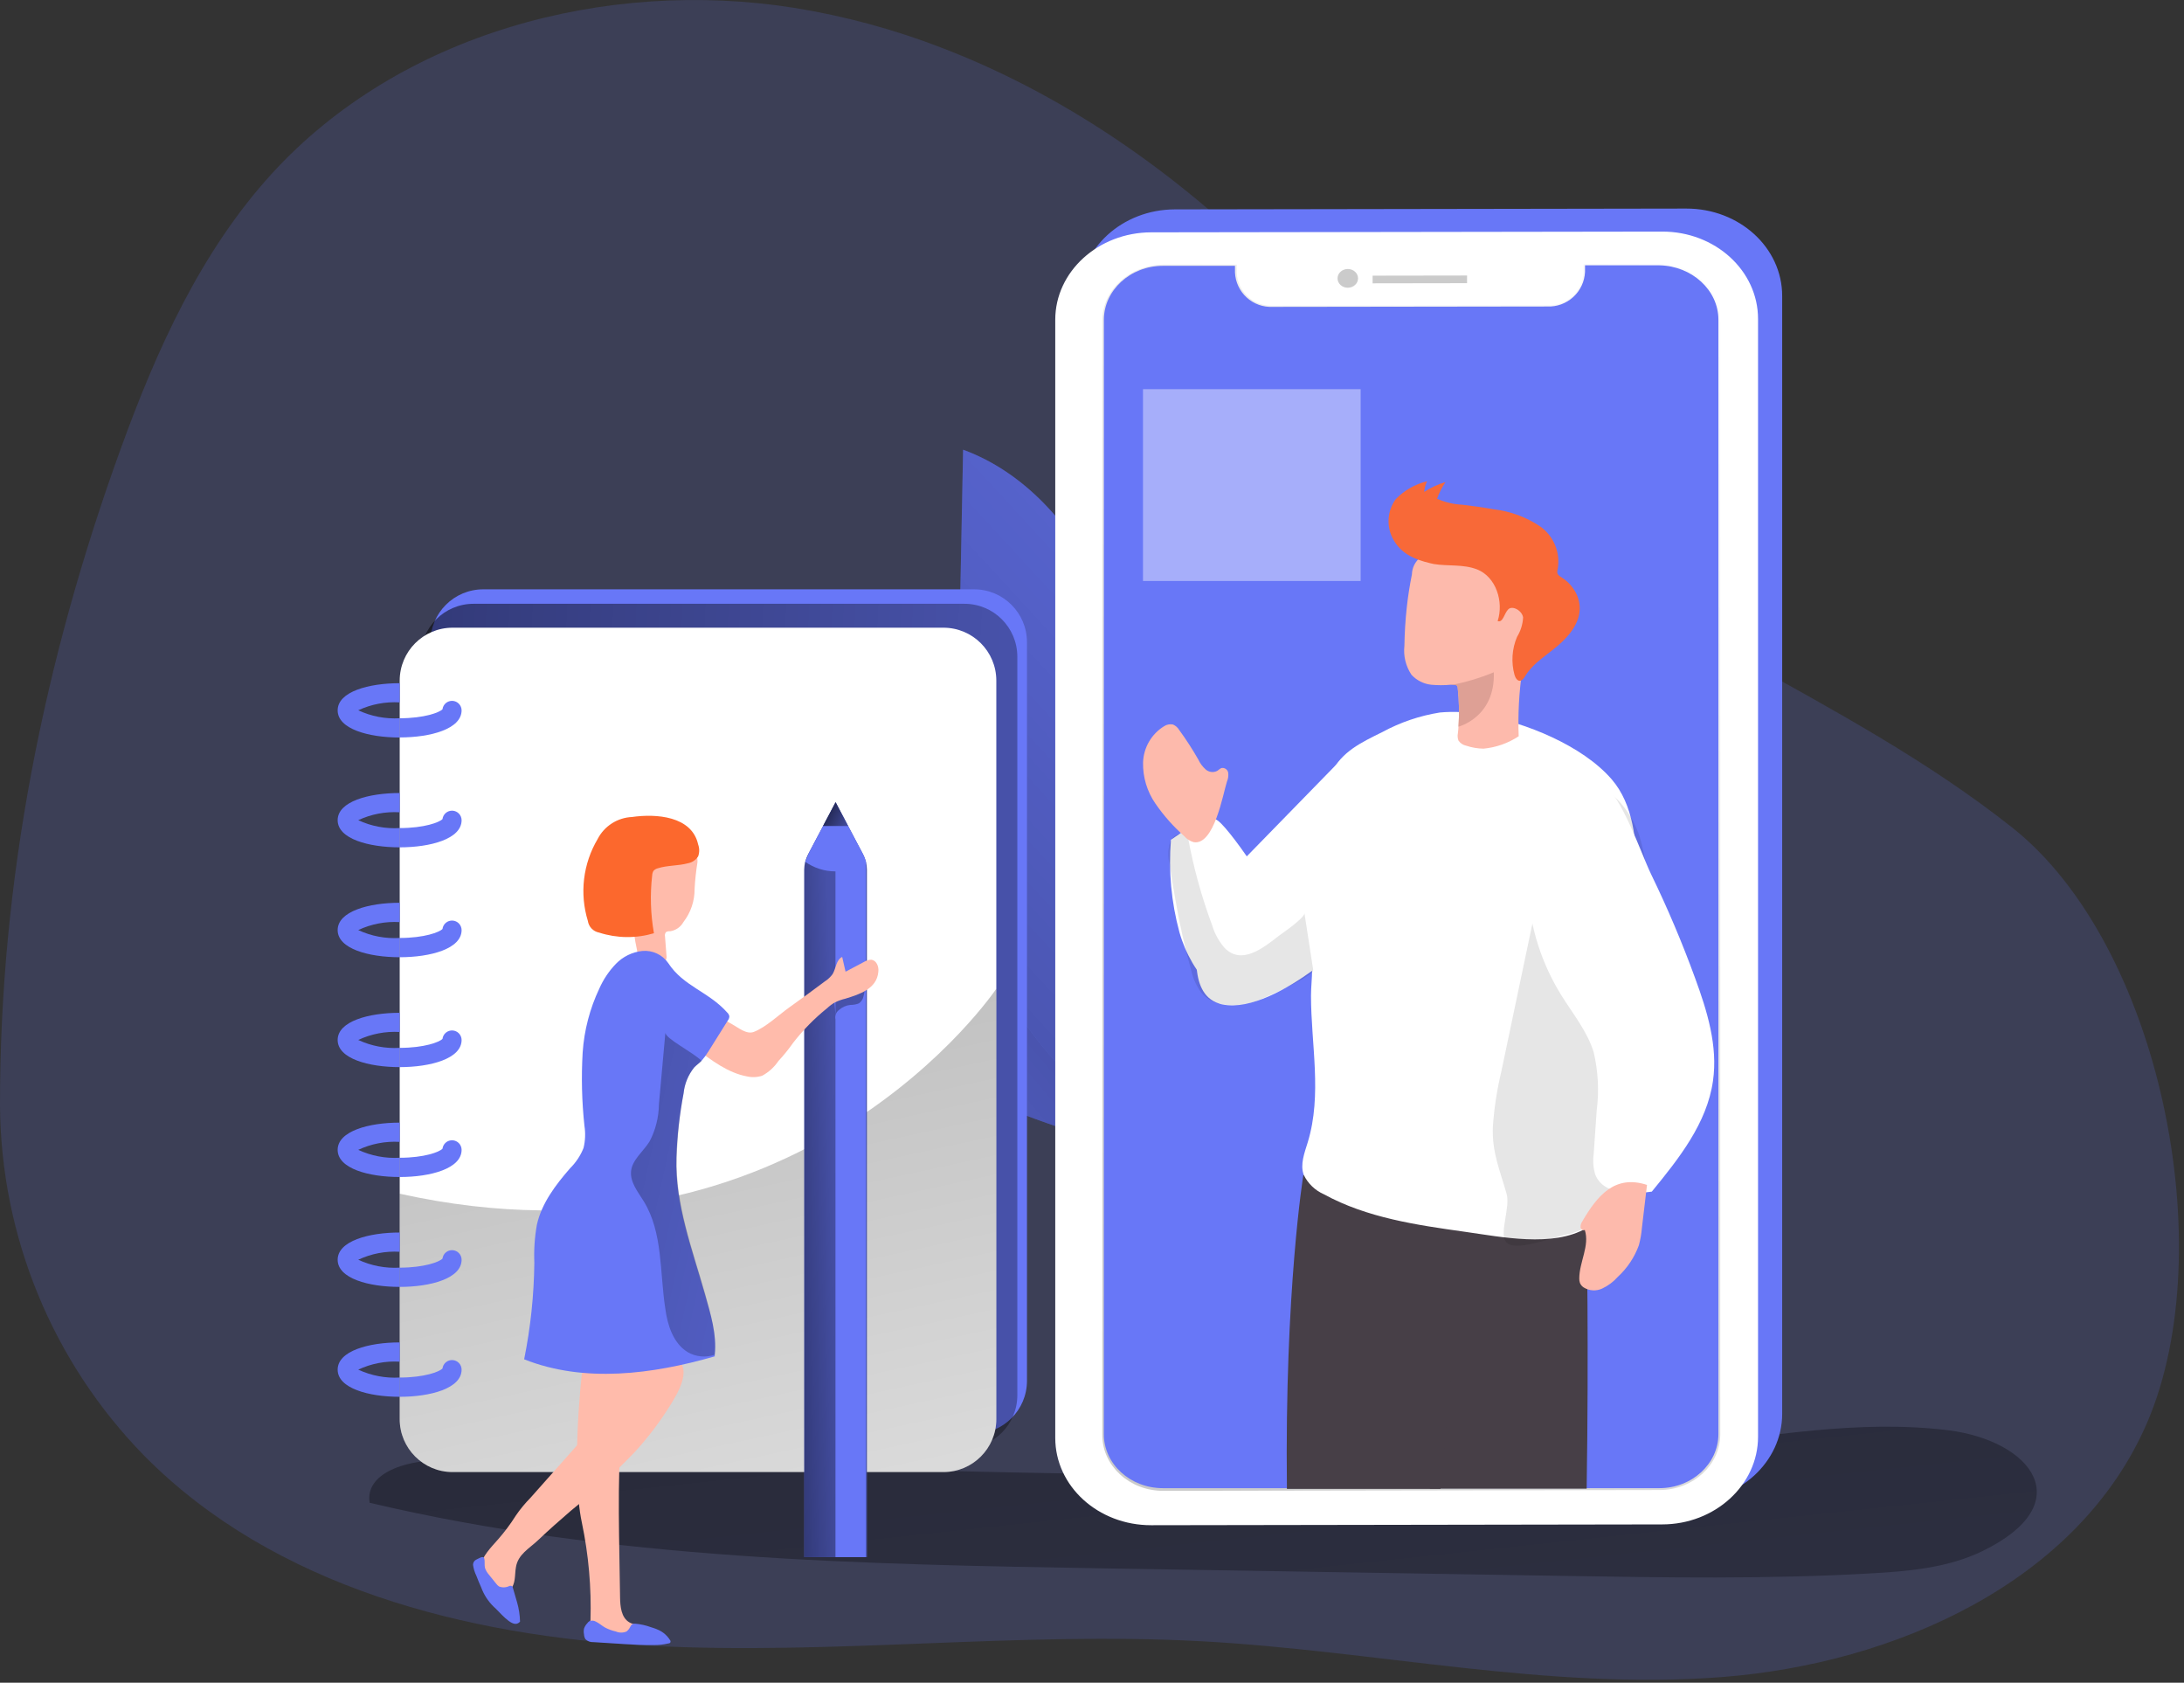 <svg width="296" height="228" viewBox="0 0 296 228" fill="none" xmlns="http://www.w3.org/2000/svg">
<rect x="0" y="0" width="296" height="228" fill="#333333" stroke="none"/>
<g clip-path="url(#clip0_122_1296)">
<path opacity="0.18" d="M127.62 6.47C121.16 3.975 114.457 2.162 107.62 1.06C82.13 -2.97 54.23 4.5 36.84 23.53C27.23 34.06 21.23 47.37 16.37 60.78C5.94 89.53 -0.03 119.28 0 149.78C0.115 167.574 7.152 184.624 19.62 197.32C37.18 215.02 63.15 221.68 88.04 222.99C112.93 224.3 137.9 221.04 162.79 222.38C186.34 223.65 209.79 229.04 233.3 227.24C256.81 225.44 281.73 214.38 291.03 192.7C301.11 169.18 292.77 128.02 272.73 112.14C250.12 94.23 221.88 84.73 200.21 65.59C190.69 57.2 182.88 47.07 174.04 37.97C160.91 24.48 145.1 13.16 127.62 6.47Z" fill="#6877F7"/>
<path d="M91.621 103.02C91.691 105.59 92.961 107.95 94.231 110.19C99.971 120.34 106.421 130.34 115.321 137.88C128.411 148.95 145.551 153.73 162.111 158.2C160.631 157.48 158.851 149.85 158.191 148.2C156.911 144.92 155.711 141.6 154.481 138.3C152.541 133.08 148.481 128.88 144.481 125.04C135.471 116.368 124.536 109.953 112.571 106.32C105.779 104.234 98.725 103.123 91.621 103.02Z" fill="#6877F7"/>
<path d="M91.621 103.02C91.691 105.59 92.961 107.95 94.231 110.19C99.971 120.34 106.421 130.34 115.321 137.88C128.411 148.95 145.551 153.73 162.111 158.2C160.631 157.48 158.851 149.85 158.191 148.2C156.911 144.92 155.711 141.6 154.481 138.3C152.541 133.08 148.481 128.88 144.481 125.04C135.471 116.368 124.536 109.953 112.571 106.32C105.779 104.234 98.725 103.123 91.621 103.02Z" fill="url(#paint0_linear_122_1296)"/>
<path d="M156.399 108.7C155.049 99.26 153.659 89.7 149.859 80.93C146.059 72.16 139.469 64.21 130.529 60.93C130.269 74.463 130.006 87.99 129.739 101.51C129.589 109.33 129.459 117.29 131.739 124.78C135.679 137.9 149.319 153.3 162.469 157.64C164.469 151.33 161.149 141.78 160.219 135.24L156.399 108.7Z" fill="#6877F7"/>
<path d="M156.399 108.7C155.049 99.26 153.659 89.7 149.859 80.93C146.059 72.16 139.469 64.21 130.529 60.93C130.269 74.463 130.006 87.99 129.739 101.51C129.589 109.33 129.459 117.29 131.739 124.78C135.679 137.9 149.319 153.3 162.469 157.64C164.469 151.33 161.149 141.78 160.219 135.24L156.399 108.7Z" fill="url(#paint1_linear_122_1296)"/>
<path d="M227.729 196.09C171.919 203.25 115.369 197.75 59.099 197.91C55.029 197.91 49.449 199.6 50.099 203.62C82.829 211.35 116.759 211.96 150.379 212.52L211.569 213.52C225.569 213.75 239.569 213.99 253.519 213.19C258.729 212.9 264.059 212.43 268.739 210.14C281.919 203.69 275.389 195.22 264.029 193.79C251.959 192.32 239.669 194.56 227.729 196.09Z" fill="url(#paint2_linear_122_1296)"/>
<path d="M146.281 40.25V191.71C146.281 198.26 152.091 203.56 159.281 203.54L228.541 203.43C235.691 203.43 241.541 198.11 241.541 191.56V40.1C241.541 33.55 235.741 28.25 228.541 28.26L159.231 28.37C152.091 28.38 146.281 33.7 146.281 40.25ZM152.891 40.35C152.891 36.35 156.471 33.04 160.891 33.03H170.651V33.93C170.681 34.571 170.836 35.201 171.109 35.782C171.382 36.364 171.767 36.885 172.241 37.318C172.716 37.751 173.271 38.086 173.875 38.304C174.479 38.522 175.12 38.619 175.761 38.59L212.981 38.53C214.28 38.584 215.547 38.122 216.506 37.246C217.466 36.369 218.039 35.148 218.101 33.85V32.95H228.181C232.591 32.95 236.181 36.21 236.181 40.24V191.24C236.181 195.24 232.601 198.55 228.181 198.56L160.891 198.66C156.481 198.66 152.891 195.4 152.891 191.37V40.35Z" fill="#6877F7"/>
<path d="M143.02 43.32V194.83C143.02 201.37 148.83 206.67 156.02 206.66L225.27 206.55C232.42 206.55 238.27 201.22 238.27 194.67V43.21C238.27 36.67 232.46 31.36 225.27 31.38L156.02 31.48C148.83 31.5 143.02 36.82 143.02 43.32ZM149.63 43.43C149.63 39.43 153.21 36.12 157.63 36.11H167.39V37.01C167.452 38.307 168.025 39.527 168.985 40.402C169.945 41.278 171.212 41.737 172.51 41.68L209.73 41.62C211.026 41.672 212.291 41.209 213.248 40.332C214.205 39.456 214.777 38.236 214.84 36.94V36.04H224.92C229.33 36.04 232.92 39.3 232.92 43.34V194.34C232.92 198.34 229.34 201.65 224.92 201.66L157.63 201.77C153.22 201.77 149.63 198.51 149.63 194.47V43.43Z" fill="white"/>
<path d="M149.629 43.47V194.47C149.629 198.47 153.209 201.77 157.629 201.77L224.919 201.66C229.329 201.66 232.919 198.38 232.919 194.34V43.32C232.919 39.32 229.339 36.01 224.919 36.02H214.839V36.92C214.777 38.216 214.205 39.435 213.248 40.312C212.29 41.188 211.026 41.651 209.729 41.6L172.509 41.66C171.211 41.717 169.944 41.257 168.984 40.382C168.025 39.507 167.451 38.287 167.389 36.99V36.09H157.629C153.229 36.16 149.629 39.43 149.629 43.47Z" stroke="url(#paint3_linear_122_1296)" stroke-width="0.46" stroke-miterlimit="10"/>
<path d="M232.899 43.32V194.32C232.899 198.32 229.319 201.64 224.899 201.64H215.029H195.259H193.779H174.449H157.609C153.199 201.64 149.609 198.38 149.609 194.34V43.34C149.609 39.34 153.189 36.02 157.609 36.02H167.379V36.92C167.408 37.561 167.562 38.191 167.834 38.772C168.105 39.353 168.489 39.875 168.963 40.308C169.437 40.741 169.991 41.076 170.594 41.294C171.198 41.513 171.838 41.61 172.479 41.58L209.699 41.53C211 41.584 212.268 41.121 213.228 40.242C214.187 39.364 214.76 38.14 214.819 36.84V35.95H224.899C229.319 36.03 232.899 39.32 232.899 43.32Z" fill="#6877F7"/>
<path d="M186.031 38.39L198.831 38.37V37.33L186.031 37.35V38.39Z" fill="url(#paint4_linear_122_1296)"/>
<path d="M182.68 38.987C183.448 38.98 184.065 38.405 184.058 37.704C184.051 37.002 183.423 36.44 182.656 36.447C181.888 36.455 181.271 37.029 181.278 37.731C181.285 38.432 181.913 38.995 182.68 38.987Z" fill="url(#paint5_linear_122_1296)"/>
<path d="M159.772 111.13H159.132C157.132 111.13 155.512 112.751 155.512 114.75V195.06C155.512 197.059 157.132 198.68 159.132 198.68H159.772C161.771 198.68 163.392 197.059 163.392 195.06V114.75C163.392 112.751 161.771 111.13 159.772 111.13Z" fill="#6877F7"/>
<path d="M132.018 79.85H65.498C61.538 79.85 58.328 83.06 58.328 87.02V187.09C58.328 191.049 61.538 194.26 65.498 194.26H132.018C135.978 194.26 139.188 191.049 139.188 187.09V87.02C139.188 83.06 135.978 79.85 132.018 79.85Z" fill="#6877F7"/>
<path d="M130.71 81.81H64.189C60.23 81.81 57.02 85.02 57.02 88.98V189.05C57.02 193.009 60.23 196.22 64.189 196.22H130.71C134.669 196.22 137.88 193.009 137.88 189.05V88.98C137.88 85.02 134.669 81.81 130.71 81.81Z" fill="url(#paint6_linear_122_1296)"/>
<path d="M127.862 85.05H61.342C57.382 85.05 54.172 88.26 54.172 92.22V192.29C54.172 196.25 57.382 199.46 61.342 199.46H127.862C131.822 199.46 135.032 196.25 135.032 192.29V92.22C135.032 88.26 131.822 85.05 127.862 85.05Z" fill="white"/>
<path d="M135.032 133.97V192.32C135.029 194.222 134.272 196.046 132.925 197.39C131.579 198.735 129.754 199.49 127.852 199.49H61.342C59.44 199.49 57.617 198.734 56.272 197.39C54.927 196.045 54.172 194.221 54.172 192.32V161.74C108.322 173.76 135.032 133.97 135.032 133.97Z" fill="url(#paint7_linear_122_1296)"/>
<path d="M117.49 117.83V210.98H109V117.83C109.004 117.473 109.047 117.117 109.13 116.77C109.223 116.423 109.354 116.088 109.52 115.77L109.66 115.51L113.25 108.71L116.98 115.77C117.144 116.088 117.271 116.423 117.36 116.77C117.448 117.116 117.491 117.473 117.49 117.83Z" fill="#6877F7"/>
<path d="M117.49 117.83V210.98H109V117.83C109.004 117.473 109.047 117.117 109.13 116.77C109.223 116.423 109.354 116.088 109.52 115.77L109.66 115.51L113.25 108.71L116.98 115.77C117.144 116.088 117.271 116.423 117.36 116.77C117.448 117.116 117.491 117.473 117.49 117.83Z" fill="url(#paint8_linear_122_1296)"/>
<path d="M113.232 137.57V116.73H117.352V210.98H113.232V140.87C113.232 139.95 113.232 139.03 113.232 138.11C113.182 137.88 113.198 137.64 113.28 137.418C113.361 137.197 113.504 137.003 113.692 136.86C114.125 136.468 114.671 136.223 115.252 136.16C115.649 136.168 116.043 136.096 116.412 135.95C116.578 135.833 116.719 135.685 116.827 135.513C116.935 135.342 117.008 135.15 117.042 134.95C117.144 134.599 117.198 134.236 117.202 133.87C117.214 133.814 117.212 133.755 117.196 133.699C117.18 133.644 117.151 133.593 117.112 133.55C117.048 133.503 116.971 133.476 116.892 133.47C116.372 133.399 115.842 133.461 115.352 133.65C115.003 133.831 114.634 133.969 114.252 134.06C113.994 134.091 113.733 134.05 113.498 133.94C113.263 133.831 113.064 133.658 112.922 133.44" fill="#6877F7"/>
<path d="M117.359 116.77C116.154 117.616 114.717 118.071 113.244 118.071C111.771 118.071 110.334 117.616 109.129 116.77L109.659 115.51L113.249 108.71L116.979 115.77C117.143 116.088 117.27 116.423 117.359 116.77Z" fill="#6877F7"/>
<path d="M54.172 95.17C52.239 95.054 50.307 95.422 48.552 96.24C50.306 97.062 52.238 97.433 54.172 97.32V99.93C49.982 99.93 45.762 98.79 45.762 96.25C45.762 93.71 49.982 92.57 54.172 92.57V95.17Z" fill="#6877F7"/>
<path d="M62.562 96.24C62.562 98.78 58.352 99.92 54.172 99.92V97.32C57.502 97.32 59.562 96.54 59.972 96.1C60.013 95.773 60.176 95.473 60.43 95.262C60.683 95.051 61.008 94.944 61.337 94.963C61.666 94.982 61.976 95.126 62.204 95.365C62.431 95.604 62.559 95.92 62.562 96.25V96.24Z" fill="#6877F7"/>
<path d="M54.172 110.06C52.239 109.944 50.307 110.312 48.552 111.13C50.307 111.948 52.239 112.316 54.172 112.2V114.81C49.982 114.81 45.762 113.67 45.762 111.13C45.762 108.59 49.982 107.45 54.172 107.45V110.06Z" fill="#6877F7"/>
<path d="M62.562 111.13C62.562 113.67 58.352 114.81 54.172 114.81V112.2C57.502 112.2 59.562 111.42 59.972 110.98C60.013 110.653 60.176 110.353 60.43 110.142C60.683 109.931 61.008 109.824 61.337 109.843C61.666 109.862 61.976 110.006 62.204 110.245C62.431 110.484 62.559 110.8 62.562 111.13Z" fill="#6877F7"/>
<path d="M54.172 124.94C52.238 124.826 50.306 125.197 48.552 126.02C50.307 126.839 52.239 127.206 54.172 127.09V129.7C49.982 129.7 45.762 128.56 45.762 126.02C45.762 123.48 49.982 122.32 54.172 122.32V124.94Z" fill="#6877F7"/>
<path d="M62.562 126.02C62.562 128.56 58.352 129.7 54.172 129.7V127.09C57.502 127.09 59.562 126.31 59.972 125.87C60.013 125.542 60.176 125.243 60.43 125.032C60.683 124.82 61.008 124.714 61.337 124.733C61.666 124.752 61.976 124.895 62.204 125.134C62.431 125.373 62.559 125.69 62.562 126.02Z" fill="#6877F7"/>
<path d="M54.172 139.83C52.238 139.716 50.306 140.087 48.552 140.91C50.307 141.729 52.239 142.096 54.172 141.98V144.59C49.982 144.59 45.762 143.45 45.762 140.91C45.762 138.37 49.982 137.23 54.172 137.23V139.83Z" fill="#6877F7"/>
<path d="M62.562 140.91C62.562 143.45 58.352 144.59 54.172 144.59V141.98C57.502 141.98 59.562 141.2 59.972 140.76C60.013 140.432 60.176 140.132 60.43 139.921C60.683 139.71 61.008 139.603 61.337 139.622C61.666 139.641 61.976 139.785 62.204 140.024C62.431 140.263 62.559 140.58 62.562 140.91Z" fill="#6877F7"/>
<path d="M54.172 154.72C52.238 154.606 50.306 154.977 48.552 155.8C50.309 156.613 52.239 156.981 54.172 156.87V159.48C49.982 159.48 45.762 158.34 45.762 155.8C45.762 153.26 49.982 152.11 54.172 152.11V154.72Z" fill="#6877F7"/>
<path d="M62.562 155.8C62.562 158.34 58.352 159.48 54.172 159.48V156.87C57.502 156.87 59.562 156.09 59.972 155.64C60.013 155.312 60.177 155.012 60.432 154.8C60.686 154.589 61.012 154.483 61.342 154.503C61.672 154.524 61.982 154.669 62.209 154.91C62.435 155.151 62.562 155.469 62.562 155.8Z" fill="#6877F7"/>
<path d="M54.172 169.61C52.238 169.495 50.306 169.867 48.552 170.69C50.309 171.503 52.239 171.871 54.172 171.76V174.37C49.982 174.37 45.762 173.23 45.762 170.69C45.762 168.15 49.982 167 54.172 167V169.61Z" fill="#6877F7"/>
<path d="M62.562 170.69C62.562 173.23 58.352 174.37 54.172 174.37V171.76C57.502 171.76 59.562 170.98 59.972 170.53C60.013 170.201 60.177 169.901 60.432 169.69C60.686 169.479 61.012 169.373 61.342 169.393C61.672 169.413 61.982 169.559 62.209 169.8C62.435 170.041 62.562 170.359 62.562 170.69Z" fill="#6877F7"/>
<path d="M54.172 184.5C52.238 184.386 50.306 184.757 48.552 185.58C50.309 186.393 52.239 186.761 54.172 186.65V189.26C49.982 189.26 45.762 188.12 45.762 185.58C45.762 183.04 49.982 181.89 54.172 181.89V184.5Z" fill="#6877F7"/>
<path d="M62.562 185.58C62.562 188.12 58.352 189.26 54.172 189.26V186.65C57.502 186.65 59.562 185.87 59.972 185.42C60.013 185.092 60.177 184.791 60.432 184.58C60.686 184.369 61.012 184.263 61.342 184.283C61.672 184.304 61.982 184.449 62.209 184.69C62.435 184.931 62.562 185.249 62.562 185.58Z" fill="#6877F7"/>
<path d="M90.832 190.42C89.442 192.65 87.852 194.749 86.082 196.69C83.352 199.536 80.446 202.208 77.382 204.69C75.872 205.99 74.382 207.3 72.922 208.69C71.722 209.83 70.192 210.61 69.922 212.37C69.742 213.37 69.922 214.67 69.132 215.37C68.834 215.599 68.475 215.735 68.099 215.762C67.724 215.789 67.35 215.704 67.022 215.52C66.377 215.135 65.837 214.595 65.452 213.95C65.282 213.717 65.153 213.457 65.072 213.18C64.997 212.878 64.997 212.562 65.072 212.26C65.392 210.8 66.522 209.7 67.502 208.58C68.383 207.579 69.182 206.509 69.892 205.38C70.484 204.512 71.154 203.699 71.892 202.95L77.672 196.44C79.742 194.11 81.872 191.68 82.812 188.71C83.063 187.523 83.491 186.38 84.082 185.32C85.562 183.16 89.012 182.84 91.282 183.86C94.042 185.15 91.942 188.65 90.832 190.42Z" fill="#FFBBAB"/>
<path d="M78.858 186.15C78.858 186.15 77.358 199.23 78.858 206.3C79.772 210.655 80.165 215.103 80.028 219.55C79.538 220.23 80.028 221.24 80.728 221.7C81.479 222.093 82.322 222.276 83.168 222.23L86.608 222.35C86.808 222.387 87.013 222.381 87.21 222.331C87.407 222.281 87.591 222.188 87.748 222.06C88.198 221.57 87.748 220.75 87.148 220.46C86.548 220.17 85.838 220.15 85.278 219.81C84.198 219.16 84.058 217.69 84.038 216.43L83.948 210.95C83.818 203.07 83.698 195.15 84.948 187.37C85.018 187.017 85.018 186.653 84.948 186.3C84.683 185.677 84.189 185.179 83.568 184.91C82.941 184.491 82.238 184.199 81.498 184.05C81.127 183.986 80.744 184.031 80.398 184.18C80.052 184.329 79.756 184.576 79.548 184.89" fill="#FFBBAB"/>
<path d="M97.231 137.68L99.161 138.74C100.091 139.25 101.161 140.19 102.161 139.82C103.831 139.17 105.541 137.51 107.011 136.47C108.481 135.43 110.191 134.17 111.771 132.99C112.187 132.727 112.55 132.388 112.841 131.99C113.311 131.21 113.321 130.06 114.141 129.66L114.601 131.66L117.131 130.32C117.428 130.128 117.777 130.03 118.131 130.04C118.811 130.16 119.131 130.99 119.041 131.68C118.841 133.99 116.471 134.73 114.591 135.31C114.082 135.431 113.589 135.609 113.121 135.84C112.76 136.051 112.424 136.303 112.121 136.59C110.402 137.97 108.851 139.548 107.501 141.29C106.891 142.158 106.223 142.983 105.501 143.76C104.937 144.596 104.179 145.283 103.291 145.76C102.614 145.977 101.892 146.004 101.201 145.84C98.691 145.37 96.371 143.66 94.401 142.11C94.181 141.94 93.941 141.67 94.081 141.43C94.163 141.326 94.274 141.25 94.401 141.21C95.173 140.935 95.861 140.467 96.401 139.85C96.698 139.578 96.927 139.24 97.072 138.863C97.216 138.486 97.27 138.081 97.231 137.68Z" fill="#FFBBAB"/>
<path d="M92.629 124.93C92.444 125.264 92.184 125.55 91.87 125.767C91.556 125.984 91.196 126.125 90.819 126.18C90.624 126.158 90.427 126.2 90.259 126.3C90.195 126.383 90.149 126.478 90.127 126.581C90.104 126.683 90.105 126.789 90.129 126.89L90.329 129.47C90.369 129.674 90.341 129.885 90.249 130.07C90.092 130.259 89.871 130.384 89.629 130.42C88.689 130.68 87.539 130.88 86.879 130.17C86.567 129.758 86.38 129.265 86.339 128.75C85.693 125.827 85.517 122.819 85.819 119.84C85.885 118.938 86.145 118.061 86.582 117.269C87.019 116.477 87.621 115.788 88.349 115.25C90.139 114.17 94.719 113.84 94.529 116.84C94.334 118.039 94.203 119.247 94.139 120.46C94.149 122.077 93.617 123.651 92.629 124.93Z" fill="#FFBBAB"/>
<path d="M94.62 114.42C94.811 114.943 94.811 115.517 94.62 116.04C94.469 116.277 94.271 116.48 94.039 116.638C93.807 116.796 93.546 116.906 93.27 116.96C91.92 117.33 90.47 117.23 89.15 117.65C88.933 117.705 88.736 117.82 88.58 117.98C88.462 118.17 88.397 118.387 88.39 118.61C88.09 121.221 88.171 123.862 88.63 126.45C86.198 127.171 83.604 127.14 81.19 126.36C80.803 126.287 80.448 126.094 80.175 125.809C79.903 125.524 79.726 125.161 79.67 124.77C79.109 122.935 78.936 121.002 79.164 119.096C79.391 117.19 80.013 115.352 80.99 113.7C81.433 112.833 82.097 112.099 82.916 111.572C83.734 111.045 84.678 110.744 85.65 110.7C88.91 110.23 93.77 110.56 94.62 114.42Z" fill="#FC682D"/>
<path d="M91.669 156.83C91.469 163.22 93.799 169.23 95.539 175.38C96.309 178.05 97.159 180.8 96.869 183.56C96.874 183.633 96.874 183.706 96.869 183.78C88.439 186.21 79.199 187.42 71.039 184.18C71.908 179.873 72.37 175.493 72.419 171.1C72.345 169.365 72.462 167.628 72.769 165.92C73.429 163.01 75.309 160.54 77.269 158.29C78.06 157.509 78.68 156.573 79.089 155.54C79.327 154.557 79.367 153.538 79.209 152.54C78.855 149.239 78.774 145.914 78.969 142.6C79.173 139.597 79.939 136.659 81.229 133.94C81.778 132.7 82.539 131.566 83.479 130.59C84.43 129.611 85.693 128.996 87.049 128.85C87.726 128.788 88.407 128.907 89.023 129.193C89.639 129.479 90.169 129.923 90.559 130.48C92.609 133.64 96.029 134.35 98.559 137.19C98.709 137.323 98.811 137.502 98.849 137.7C98.846 137.916 98.768 138.124 98.629 138.29C97.759 139.68 96.879 141.07 96.009 142.47C95.738 142.911 95.43 143.329 95.089 143.72C94.779 144.04 94.399 144.3 94.089 144.62C93.281 145.623 92.781 146.839 92.649 148.12C92.097 150.993 91.769 153.905 91.669 156.83Z" fill="#6877F7"/>
<path d="M89.052 220.74L88.202 220.47C87.522 220.221 86.813 220.063 86.092 220C85.969 219.99 85.845 220.011 85.732 220.06C85.587 220.15 85.475 220.283 85.412 220.44C85.294 220.682 85.123 220.894 84.912 221.06C84.684 221.157 84.439 221.207 84.192 221.207C83.944 221.207 83.699 221.157 83.472 221.06C82.972 220.947 82.488 220.772 82.032 220.54C81.582 220.29 81.202 219.93 80.742 219.71C80.615 219.64 80.473 219.598 80.328 219.588C80.183 219.577 80.038 219.599 79.902 219.65C79.768 219.73 79.655 219.839 79.572 219.97C79.383 220.171 79.24 220.41 79.152 220.67C79.1 220.928 79.1 221.193 79.152 221.45C79.163 221.679 79.228 221.902 79.342 222.1C79.483 222.239 79.653 222.347 79.839 222.416C80.025 222.484 80.224 222.513 80.422 222.5L84.582 222.76C85.882 222.84 87.182 222.92 88.492 222.9C89.209 222.914 89.924 222.837 90.622 222.67C90.722 222.67 90.832 222.61 90.862 222.51C90.886 222.446 90.886 222.375 90.862 222.31C90.619 221.895 90.296 221.533 89.911 221.244C89.526 220.956 89.088 220.747 88.622 220.63" fill="#6877F7"/>
<path d="M65.629 211.16C65.74 211.57 65.629 212.03 65.73 212.44C65.837 212.763 66.007 213.062 66.23 213.32L67.23 214.56C67.34 214.718 67.479 214.853 67.639 214.96C67.857 215.046 68.091 215.086 68.325 215.077C68.559 215.069 68.788 215.012 68.999 214.91C69.058 214.88 69.124 214.865 69.189 214.865C69.255 214.865 69.321 214.88 69.379 214.91C69.445 214.972 69.491 215.052 69.51 215.14L70.09 217.14C70.329 217.98 70.46 218.847 70.48 219.72C70.4 219.826 70.293 219.909 70.169 219.96C69.249 220.43 67.669 218.34 66.879 217.67C66.136 216.939 65.566 216.05 65.21 215.07C64.98 214.56 64.769 214.07 64.57 213.53C64.338 213.057 64.183 212.551 64.109 212.03C64.107 211.886 64.145 211.744 64.219 211.62C64.293 211.496 64.401 211.396 64.529 211.33C64.799 211.22 65.51 210.71 65.629 211.16Z" fill="#6877F7"/>
<path d="M111.539 111.92H114.949L113.249 108.69L111.539 111.92Z" fill="url(#paint9_linear_122_1296)"/>
<path d="M96.871 183.56C96.264 183.77 95.62 183.845 94.981 183.781C94.342 183.717 93.725 183.516 93.171 183.19C91.241 181.98 90.471 179.57 90.171 177.32C89.401 172.39 89.861 167.05 87.261 162.79C86.471 161.5 85.371 160.19 85.531 158.67C85.691 157.15 87.181 156.02 88.031 154.67C88.845 153.128 89.28 151.414 89.301 149.67C89.591 146.42 89.881 143.16 90.181 139.91C90.181 140.73 93.781 142.48 95.091 143.74C94.781 144.06 94.401 144.32 94.091 144.64C93.283 145.643 92.783 146.859 92.651 148.14C92.117 151.012 91.806 153.92 91.721 156.84C91.521 163.23 93.851 169.24 95.591 175.39C96.311 178.05 97.161 180.8 96.871 183.56Z" fill="url(#paint10_linear_122_1296)"/>
<path d="M215.042 201.71H195.272H193.792L190.352 165.56L198.682 165.84L215.042 166.38C215.042 166.38 215.342 182.65 215.042 201.71Z" fill="#473F47"/>
<path d="M198.938 163.15L198.678 165.88L195.228 201.74H193.748H174.418C174.098 174.74 176.648 159.18 176.648 159.18L198.938 163.15Z" fill="#473F47"/>
<path d="M162.161 130.8C162.291 133.18 163.061 135.27 165.161 135.95C165.332 136.018 165.509 136.068 165.691 136.1C169.501 136.86 174.501 133.96 177.991 131.43C179.438 130.377 180.827 129.245 182.151 128.04V102.53L163.611 121.53C162.632 124.522 162.143 127.652 162.161 130.8Z" fill="white"/>
<path d="M177.832 131.32C177.832 132.51 177.682 133.72 177.682 134.92C177.682 141.51 179.212 148.31 177.242 154.77C176.802 156.21 176.182 157.77 176.692 159.18C177.264 160.366 178.244 161.306 179.452 161.83C185.262 165.01 191.972 165.98 198.532 166.9C203.462 167.59 210.452 169.06 215.012 166.4C216.952 165.27 217.612 163.16 218.232 161.06C220.232 154.38 220.782 147.19 221.302 140.27C221.372 139.36 221.432 138.44 221.492 137.53C221.872 131.217 221.998 124.903 221.872 118.59C221.782 114.01 221.422 109.06 218.432 105.59C214.432 100.98 206.752 97.93 200.912 96.86C199.017 96.475 197.077 96.367 195.152 96.54C192.42 96.974 189.782 97.87 187.352 99.19C184.452 100.62 181.872 101.83 180.442 104.7C178.889 108.03 177.809 111.561 177.232 115.19C176.707 118.586 176.646 122.038 177.052 125.45C177.222 127.12 177.662 128.78 177.822 130.45C177.812 130.74 177.832 131.04 177.832 131.32Z" fill="white"/>
<path opacity="0.1" d="M204.72 168.67C206.63 169.23 211.04 167.48 212.51 167.22C213.38 167.07 214.18 166.63 215.05 166.42C219.41 165.33 219.93 153.07 220.36 149.77C221.49 141.05 223.23 132.02 223.36 123.27C223.554 119.895 223.161 116.512 222.2 113.27C221.1 110.09 218.83 107.15 215.66 106C210.08 104 208.43 121.62 207.66 125.28L203.47 145.22C202.881 147.667 202.5 150.16 202.33 152.67C202.18 156.16 203.33 158.67 204.19 161.75C204.7 163.49 203.3 166.81 203.99 168.1C204.149 168.379 204.411 168.584 204.72 168.67Z" fill="#020202"/>
<path d="M191.3 91.43C192.002 92.193 192.959 92.673 193.99 92.78C194.852 92.86 195.719 92.86 196.58 92.78H197.06C197.185 92.756 197.314 92.781 197.42 92.85C197.47 92.9 197.508 92.96 197.534 93.025C197.56 93.09 197.572 93.16 197.57 93.23C197.759 94.954 197.792 96.691 197.67 98.42C197.67 98.73 197.62 99.04 197.59 99.35C197.522 99.684 197.55 100.031 197.67 100.35C197.919 100.706 198.295 100.953 198.72 101.04C199.475 101.292 200.265 101.427 201.06 101.44C202.764 101.279 204.402 100.702 205.83 99.76C205.717 96.802 205.874 93.84 206.3 90.91C206.85 87.13 207.84 83.35 207.43 79.55C207.43 78.651 207.235 77.763 206.858 76.946C206.481 76.13 205.931 75.405 205.246 74.822C204.561 74.24 203.758 73.812 202.892 73.57C202.026 73.328 201.118 73.277 200.23 73.42C197.505 73.368 194.821 74.1 192.5 75.53C192.153 75.804 191.871 76.152 191.674 76.548C191.477 76.944 191.37 77.378 191.36 77.82C191.06 79.31 190.82 80.82 190.66 82.32C190.47 84.05 190.37 85.78 190.34 87.51C190.188 88.889 190.528 90.278 191.3 91.43Z" fill="#FDBAAC"/>
<path d="M194.308 76.42C196.238 76.74 198.308 76.42 200.188 77.15C202.748 78.15 203.838 81.52 202.978 84.15C203.718 84.42 203.858 83.09 204.428 82.55C204.998 82.01 206.288 82.73 206.428 83.66C206.377 84.591 206.096 85.495 205.608 86.29C204.913 87.925 204.793 89.748 205.268 91.46C205.388 91.86 205.678 92.34 206.088 92.23C206.498 92.12 206.778 91.44 207.018 91.14C207.384 90.667 207.789 90.225 208.228 89.82C209.138 89.03 210.118 88.34 211.038 87.57C212.678 86.2 214.198 84.34 214.098 82.21C214.046 81.341 213.755 80.504 213.258 79.79C212.84 79.173 212.298 78.649 211.668 78.25C211.408 78.08 211.108 77.91 211.058 77.6C211.044 77.431 211.064 77.261 211.118 77.1C211.31 76.009 211.187 74.886 210.764 73.862C210.341 72.839 209.635 71.957 208.728 71.32C206.87 70.072 204.741 69.284 202.518 69.02C201.088 68.76 199.658 68.56 198.218 68.39C197.028 68.336 195.858 68.061 194.768 67.58C195.047 66.78 195.431 66.02 195.908 65.32C194.886 65.621 193.912 66.069 193.018 66.65C193.068 66.152 193.2 65.665 193.408 65.21C191.79 65.601 190.316 66.443 189.158 67.64C188.556 68.472 188.22 69.466 188.193 70.492C188.166 71.518 188.45 72.528 189.008 73.39C190.118 75.14 191.868 75.84 193.788 76.3L194.308 76.42Z" fill="#F86938"/>
<path d="M196.578 92.82H197.058C197.183 92.796 197.312 92.821 197.418 92.89C197.467 92.94 197.506 92.999 197.532 93.064C197.558 93.13 197.57 93.2 197.568 93.27C197.757 94.993 197.79 96.73 197.668 98.46C197.668 98.46 202.668 97.2 202.458 91.09C200.574 91.872 198.613 92.455 196.608 92.83L196.578 92.82Z" fill="#DEA095"/>
<path d="M158.7 113.79C158.355 118.002 158.744 122.242 159.85 126.32C160.67 129.22 162.216 131.863 164.34 134C164.721 134.371 165.189 134.64 165.701 134.783C166.213 134.927 166.752 134.939 167.27 134.82C169.176 134.471 170.925 133.534 172.27 132.14C175.68 128.37 173.36 122.57 173.36 122.57C173.36 122.57 166.3 111.46 164.73 111.01C163.88 110.75 162.16 111.61 160.73 112.44C159.64 113.12 158.7 113.79 158.7 113.79Z" fill="white"/>
<path opacity="0.1" d="M159.309 121.94C159.861 125.161 160.575 128.351 161.449 131.5C161.689 132.558 162.138 133.557 162.769 134.44C164.539 136.61 167.769 136.44 170.169 135.68C170.949 135.43 178.269 132.18 177.969 131.43V131.35L176.789 123.72C176.889 124.34 173.719 126.5 173.299 126.82C171.299 128.35 168.359 130.82 165.999 128.47C165.212 127.576 164.629 126.522 164.289 125.38C162.799 121.384 161.678 117.26 160.939 113.06C160.713 112.973 160.472 112.932 160.229 112.939C159.987 112.947 159.749 113.004 159.528 113.105C159.308 113.207 159.111 113.352 158.948 113.531C158.785 113.711 158.659 113.921 158.579 114.15C158.286 115.088 158.262 116.089 158.509 117.04C158.749 118.68 159.019 120.32 159.309 121.94Z" fill="#020202"/>
<path d="M229.732 132.51C231.382 136.99 232.842 141.74 232.162 146.46C231.352 152.19 227.542 156.98 223.872 161.46C220.992 161.89 217.212 161.83 216.192 159.1C215.935 158.221 215.867 157.297 215.992 156.39L216.402 150.48C216.741 147.851 216.606 145.182 216.002 142.6C215.132 139.71 213.132 137.33 211.552 134.76C208.974 130.584 207.443 125.846 207.092 120.95C206.762 116.35 210.232 101.51 217.012 105.95C219.822 107.79 222.312 115.42 223.792 118.49C226.005 123.043 227.985 127.717 229.732 132.51Z" fill="white"/>
<path d="M214.45 165.49C214.293 165.716 214.209 165.985 214.21 166.26C214.21 166.53 214.55 166.78 214.79 166.66C215.48 168.78 214.04 171 214.04 173.24C214.034 173.44 214.065 173.64 214.13 173.83C214.229 174.075 214.4 174.284 214.62 174.43C214.994 174.667 215.422 174.806 215.864 174.834C216.306 174.862 216.748 174.778 217.15 174.59C217.954 174.213 218.672 173.675 219.26 173.01C220.544 171.831 221.525 170.359 222.12 168.72C222.326 167.954 222.464 167.171 222.53 166.38L223.22 160.55C218.84 159.12 216.48 162.02 214.45 165.49Z" fill="#FDBAAC"/>
<path d="M166.29 105.9C166.455 105.523 166.514 105.108 166.46 104.7C166.426 104.499 166.315 104.32 166.15 104.201C165.986 104.081 165.781 104.031 165.58 104.06C165.34 104.12 165.18 104.33 164.97 104.45C164.719 104.58 164.434 104.631 164.154 104.595C163.873 104.559 163.61 104.439 163.4 104.25C162.979 103.872 162.638 103.413 162.4 102.9C161.613 101.518 160.748 100.183 159.81 98.9C159.618 98.574 159.327 98.319 158.98 98.17C158.773 98.126 158.56 98.123 158.352 98.163C158.144 98.202 157.946 98.283 157.77 98.4C156.927 98.919 156.225 99.639 155.728 100.496C155.23 101.353 154.953 102.32 154.92 103.31C154.878 105.3 155.466 107.253 156.6 108.89C157.724 110.521 159.044 112.009 160.53 113.32C160.863 113.702 161.301 113.977 161.79 114.11C164.57 114.57 165.77 107.5 166.29 105.9Z" fill="#FDBAAC"/>
<path opacity="0.41" d="M184.41 52.73H154.91V78.721H184.41V52.73Z" fill="white"/>
</g>
<defs>
<linearGradient id="paint0_linear_122_1296" x1="162.071" y1="100.62" x2="59.331" y2="188.14" gradientUnits="userSpaceOnUse">
<stop offset="0.01"/>
<stop offset="0.13" stop-opacity="0.69"/>
<stop offset="0.25" stop-opacity="0.32"/>
<stop offset="1" stop-opacity="0"/>
</linearGradient>
<linearGradient id="paint1_linear_122_1296" x1="73.059" y1="177.08" x2="227.779" y2="34.11" gradientUnits="userSpaceOnUse">
<stop offset="0.01"/>
<stop offset="0.13" stop-opacity="0.69"/>
<stop offset="0.25" stop-opacity="0.32"/>
<stop offset="1" stop-opacity="0"/>
</linearGradient>
<linearGradient id="paint2_linear_122_1296" x1="155.389" y1="130.93" x2="183.299" y2="392.39" gradientUnits="userSpaceOnUse">
<stop offset="0.01"/>
<stop offset="0.08" stop-opacity="0.69"/>
<stop offset="0.21" stop-opacity="0.32"/>
<stop offset="1" stop-opacity="0"/>
</linearGradient>
<linearGradient id="paint3_linear_122_1296" x1="266.581" y1="65.13" x2="141.653" y2="173.892" gradientUnits="userSpaceOnUse">
<stop stop-color="white"/>
<stop offset="1" stop-color="#CBCBCB"/>
</linearGradient>
<linearGradient id="paint4_linear_122_1296" x1="200.639" y1="26" x2="200.694" y2="34.23" gradientUnits="userSpaceOnUse">
<stop stop-color="white"/>
<stop offset="1" stop-color="#CBCBCB"/>
</linearGradient>
<linearGradient id="paint5_linear_122_1296" x1="191.21" y1="28.547" x2="190.8" y2="34.583" gradientUnits="userSpaceOnUse">
<stop stop-color="white"/>
<stop offset="1" stop-color="#CBCBCB"/>
</linearGradient>
<linearGradient id="paint6_linear_122_1296" x1="-174.64" y1="125.64" x2="1050.38" y2="185.86" gradientUnits="userSpaceOnUse">
<stop offset="0.01"/>
<stop offset="0.13" stop-opacity="0.69"/>
<stop offset="0.25" stop-opacity="0.32"/>
<stop offset="1" stop-opacity="0"/>
</linearGradient>
<linearGradient id="paint7_linear_122_1296" x1="67.512" y1="38.8" x2="123.332" y2="295.85" gradientUnits="userSpaceOnUse">
<stop offset="0.01"/>
<stop offset="0.08" stop-opacity="0.69"/>
<stop offset="0.21" stop-opacity="0.32"/>
<stop offset="1" stop-opacity="0"/>
</linearGradient>
<linearGradient id="paint8_linear_122_1296" x1="88.24" y1="160.8" x2="189.43" y2="157.21" gradientUnits="userSpaceOnUse">
<stop offset="0.01"/>
<stop offset="0.13" stop-opacity="0.69"/>
<stop offset="0.25" stop-opacity="0.32"/>
<stop offset="1" stop-opacity="0"/>
</linearGradient>
<linearGradient id="paint9_linear_122_1296" x1="107.899" y1="107.93" x2="138.099" y2="123.92" gradientUnits="userSpaceOnUse">
<stop offset="0.01"/>
<stop offset="0.13" stop-opacity="0.69"/>
<stop offset="0.25" stop-opacity="0.32"/>
<stop offset="1" stop-opacity="0"/>
</linearGradient>
<linearGradient id="paint10_linear_122_1296" x1="44.111" y1="151.16" x2="163.611" y2="177.56" gradientUnits="userSpaceOnUse">
<stop offset="0.01"/>
<stop offset="0.13" stop-opacity="0.69"/>
<stop offset="0.25" stop-opacity="0.32"/>
<stop offset="1" stop-opacity="0"/>
</linearGradient>
<clipPath id="clip0_122_1296">
<rect width="295.32" height="227.6" fill="white"/>
</clipPath>
</defs>
</svg>
